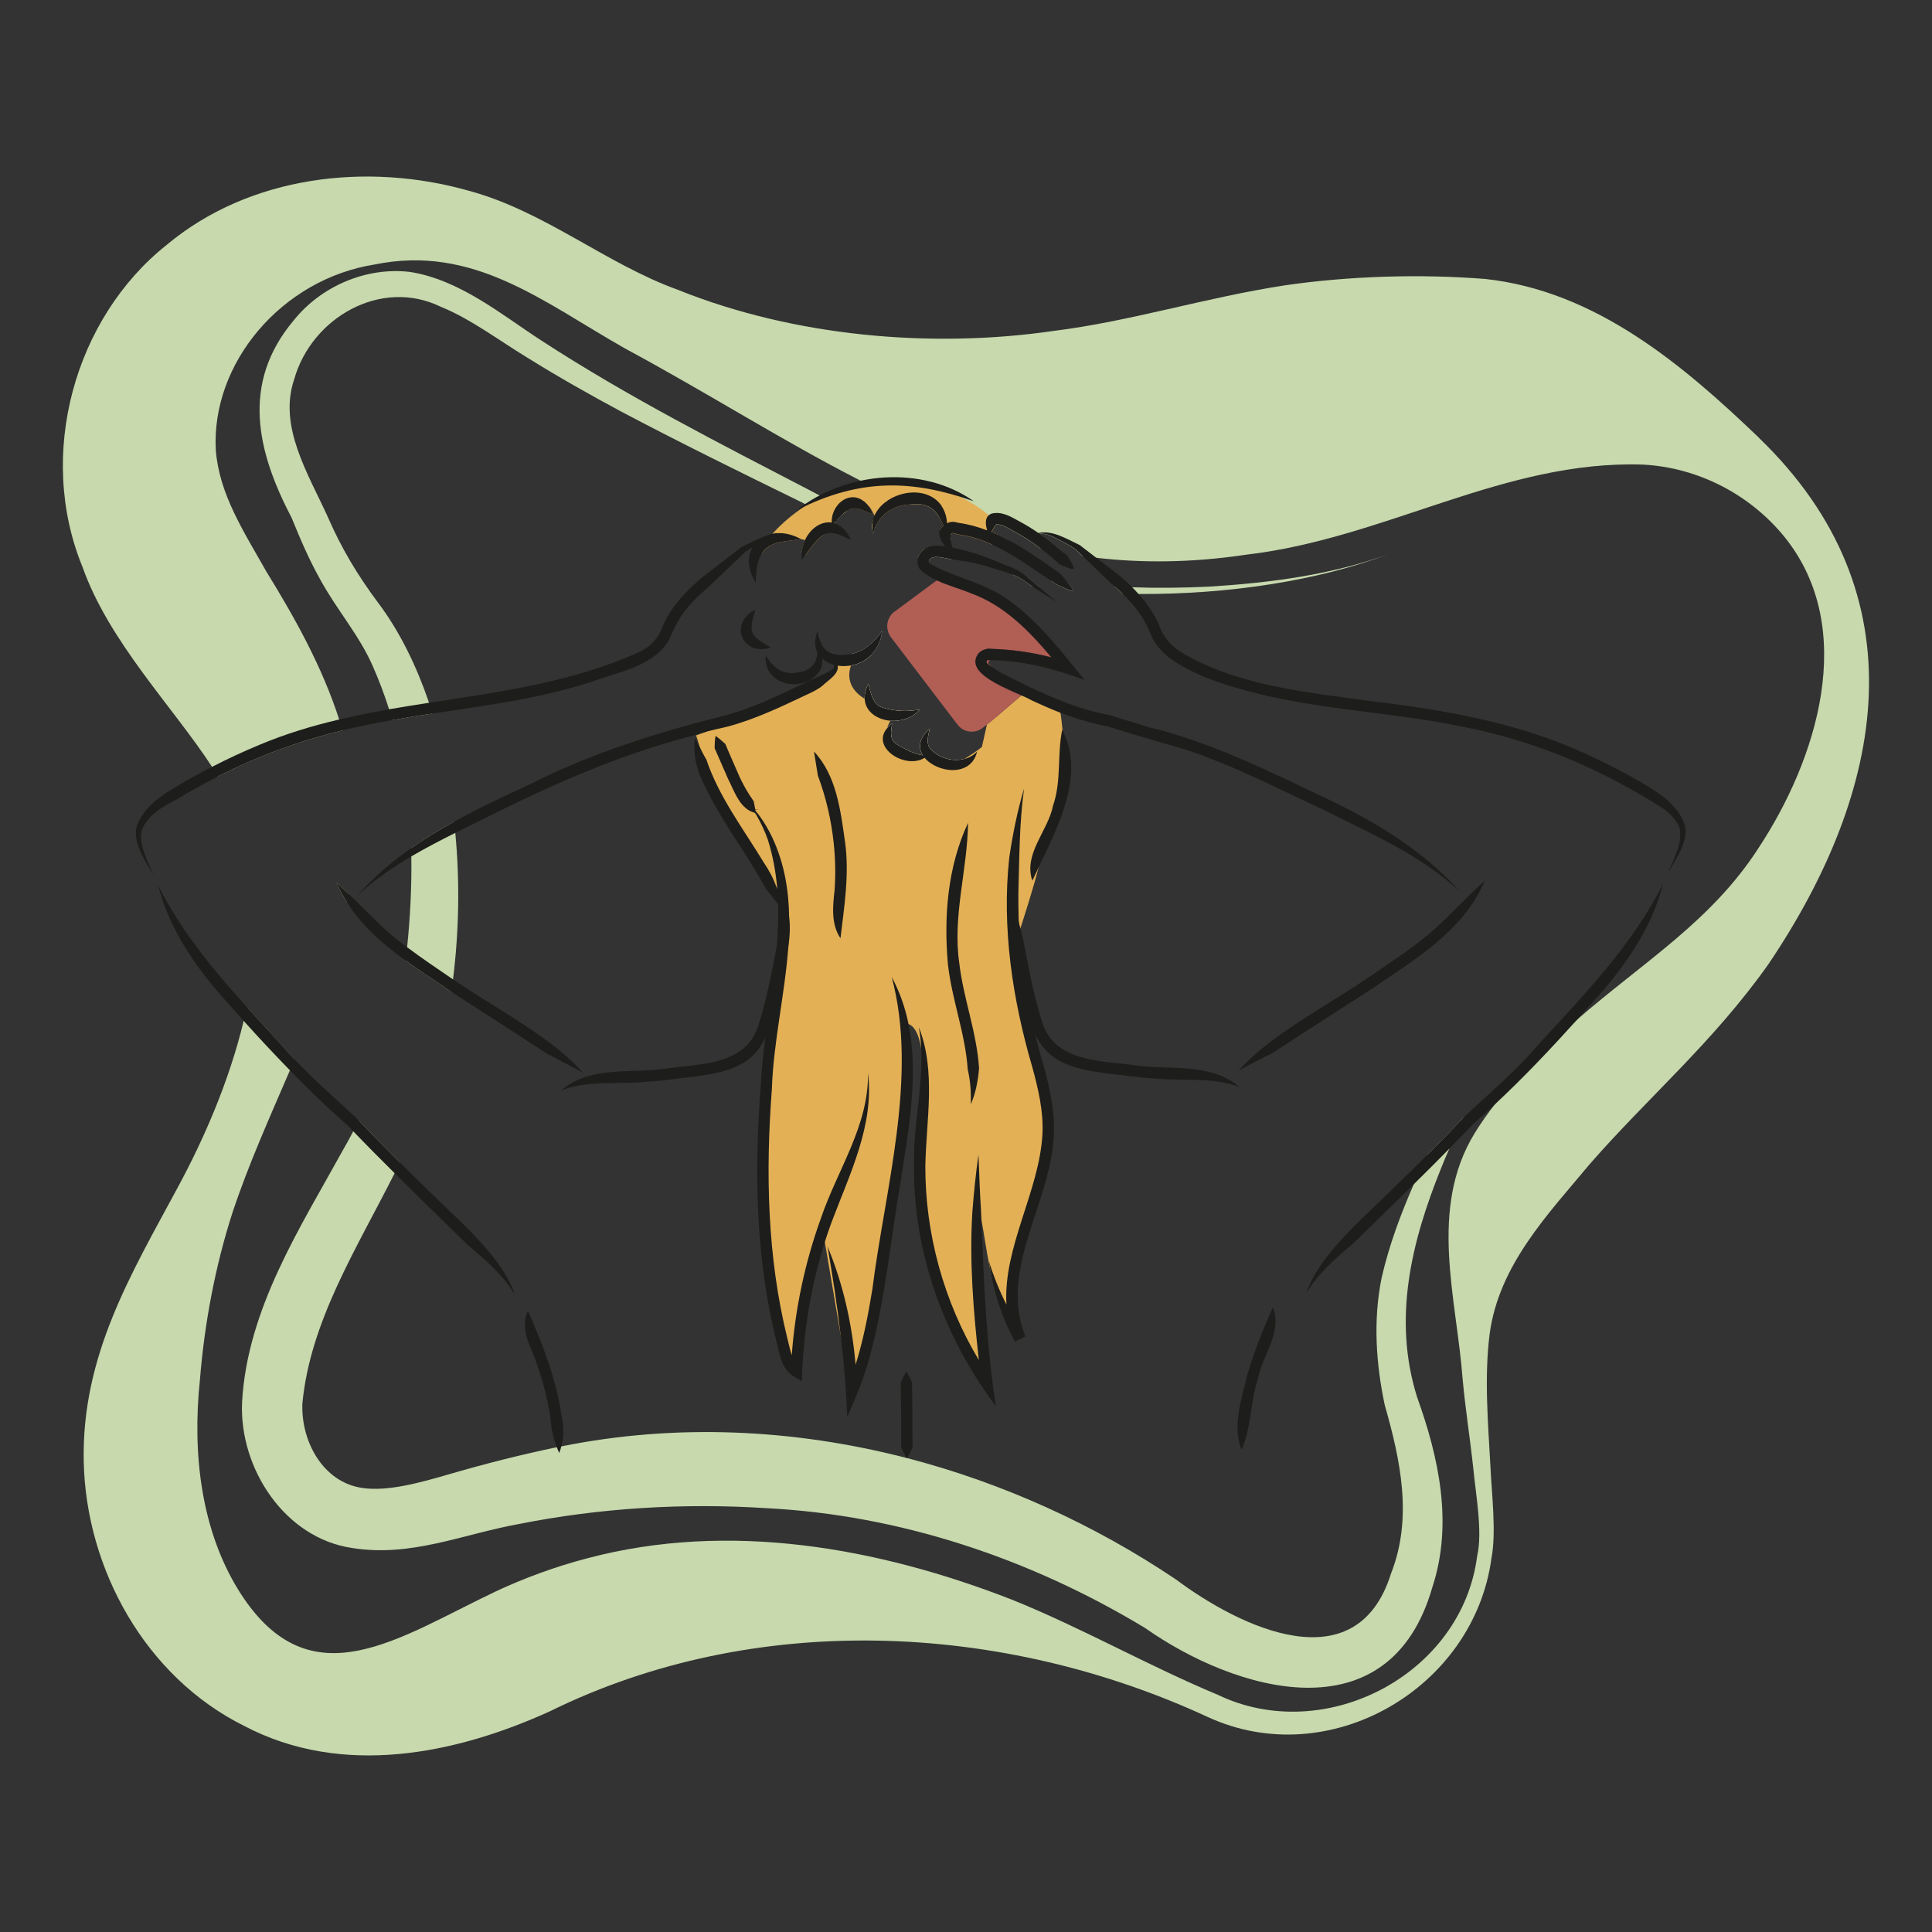 <svg viewBox="0 0 170.08 170.08" xmlns="http://www.w3.org/2000/svg" id="Ebene_1">
  <rect x="0" y="0" width="170.08" height="170.08" fill="#333333" stroke="none"/>
  <defs>
    <style>
      .cls-1 {
        fill: #1d1d1b;
      }

      .cls-2 {
        fill: #c7d9ad;
      }

      .cls-3 {
        fill: #fff;
      }

      .cls-4 {
        fill: #b15e55;
      }

      .cls-5 {
        fill: #e3b056;
      }
    </style>
  </defs>
  <g>
    <path d="M29.63,77.7c.26.63.58,1.21.94,1.77.05-.25.1-.51.14-.76-.35-.35-.71-.68-1.08-1.01ZM154.84,38.53c-6.68-6.4-14.34-12.91-24.07-13.97-5.74-.46-12-.26-17.6.55-7.12,1.09-13.58,3.17-20.48,4.03-10.62,1.54-22.74.51-33.02-3.63-6.3-2.27-11.72-6.91-18.37-8.71-8.93-2.54-19.3-1.37-26.63,4.76-8.11,6.44-11.47,18.46-7.41,28.34,2.32,6.58,7.96,12.32,11.41,17.61.18.28.36.55.53.83,3.49-1.76,7.15-3.13,10.96-4.04-.1-.33-.19-.64-.3-.96-1.48-4.6-3.89-8.94-6.38-12.97-2.08-3.68-4.15-6.83-4.48-10.7-.44-7.69,5.79-15.1,14-16.39,8.71-1.77,14.8,3.3,22.03,7.4,7.24,3.9,13.79,8.08,20.45,11.49.09.05.19.1.28.15.14.07.27.14.4.2.21.11.42.22.62.32.07.04.15.07.22.11,0,0,.02-.01.02,0,.56.27,1.11.54,1.67.8.08.04.17.08.25.12h.01c.06.03.11.06.17.08.33.16.65.31.98.46h.02s.07-.01.1-.01c.79-.09,1.44.02,1.97.51.17.16.33.35.45.56h0c.18.08.37.16.56.23.04.02.08.03.12.05.17.07.34.13.51.19h.02c1.04.4,2.08.77,3.15,1.11.03.01.05.02.08.02.01.01.03.02.04.02.19.06.38.12.58.18.38.11.77.23,1.16.33-.34-.19-.7-.37-1.05-.53-.18-.08-.35-.16-.54-.24.12-.22.24-.44.37-.61.01-.02.02-.04.05-.06.54-.01,1.07.35,1.57.62.81.43,1.57.93,2.3,1.49.7.16,1.41.3,2.12.43l-.68-.58c-.47-.4-.98-.78-1.51-1.15.47-.01.96.15,1.38.38.63.32,1.34.66,1.83,1.04l.58.56h.01c.4.06.8.11,1.2.15,4.11.48,8.47.44,13.22-.27,12.25-1.42,22.68-8.34,34.92-7.93,4.88.25,9.5,2.66,12.54,6.46,6.38,8.04,2.79,19.48-2.36,27.29-4.13,6.42-10.07,9.98-16,15.13-.14.12-.29.24-.43.37-2.34,2.09-4.75,4.44-6.74,7.02l-.03.03c-.65.82-1.24,1.67-1.78,2.54-4.1,6.67-1.6,14.55-1.07,21.66.24,2.65.66,5.26.94,7.88.2,2.18.84,5.55.34,7.69-1.33,10.46-13.42,16.75-22.83,12.23-6.16-2.57-11.95-5.89-18.16-8.39-11.73-4.57-24.83-6.94-37.31-3.64-2.86.74-5.67,1.79-8.06,2.91-8.62,4.09-16.3,9.77-22.48.23-3.53-5.48-4.28-12.41-3.6-18.83.39-4.89,1.33-9.98,2.88-14.77,1.41-4.24,3.26-8.34,5.04-12.48.14-.32.27-.64.41-.96-.36-.38-.72-.78-1.07-1.19-1.04-1.14-2.1-2.27-3.12-3.41-.09.4-.18.8-.29,1.21-1.26,5.23-3.46,10.34-5.86,14.76-4.05,7.53-8.41,14.7-8.22,24.02.2,9.46,5.43,18.96,14.13,23.28,8.65,4.55,18.62,2.47,26.87-1.27,18.06-8.9,39.85-7.9,57.97.49,10.68,4.91,23.42-2.52,24.96-14,.44-2.26.01-5.76-.09-8.02-.21-3.92-.56-7.84-.07-11.72.82-6.08,5.15-10.54,8.81-14.94,5.19-5.94,10.87-10.73,15.73-17.6,10.27-15.22,13.57-32.47-.85-46.35Z" class="cls-2"></path>
    <path d="M74.22,45.22c-.18.17-.36.36-.52.53-.02-.01-.03-.02-.05-.03,0,0-.02-.01-.03-.01-.12-.06-.25-.12-.37-.18-.53-.26-1.07-.52-1.6-.78-.21-.11-.41-.21-.62-.3-.07-.04-.13-.07-.2-.1-.07-.04-.14-.07-.21-.11-5.43-2.65-10.95-5.37-16.05-8.07-2.71-1.46-5.39-2.97-8.01-4.6-2.66-1.61-5.09-3.48-7.75-4.56-5.28-2.58-11.39.97-12.91,6.38-1.42,4.14,1.23,8.32,2.95,12.1,1.21,2.79,2.64,5.17,4.48,7.63,1.9,2.53,3.35,5.58,4.38,8.57.02.06.04.12.05.18h.01c.1.32.2.63.29.95-1.18.18-2.36.36-3.53.57-.09-.32-.18-.63-.28-.95-.4-1.27-.87-2.52-1.41-3.74-1.19-2.77-3.21-5.02-4.68-7.74-.97-1.73-1.74-3.54-2.48-5.36-3.06-5.84-4.49-11.84.17-17.39,2.42-3.02,6.39-4.73,10.25-4.27,4.38.69,8.05,3.76,11.5,6,7.67,5,15.84,9.14,23.97,13.37l.3.16.48.25.14.07.83.44.43.22.18.1.7.36s-.25.23-.41.31Z" class="cls-2"></path>
    <path d="M76.79,46.05l.34.17c-.11.2-.2.43-.26.67h0s-.02.07-.03.1c-.03-.13-.05-.26-.05-.38-.01-.01-.01-.02-.01-.02-.07-.23.01-.54.01-.54Z" class="cls-2"></path>
    <path d="M81.39,48.34c.8.34,1.62.64,2.46.91-.27-.04-.53-.09-.8-.14-.59-.12-1.05-.11-1.22.17-.05.07-.07.13-.06.18-.32-.11-.64-.23-.95-.35.04-.16.11-.31.21-.42.1-.15.22-.26.36-.35Z" class="cls-2"></path>
    <path d="M90.46,50.82c.36.26.7.57,1.04.88-.22-.03-.44-.06-.66-.09-.28-.19-.55-.38-.82-.57-.28-.19-.6-.34-.95-.48.46.1.92.18,1.39.26Z" class="cls-2"></path>
    <path d="M94.01,51.31c.35.43.51.65.43.71h-.01s-.07,0-.13-.01h-.01c-.21-.06-.61-.24-1.23-.53-.18-.12-.37-.23-.55-.36.49.07.99.13,1.49.19h.01Z" class="cls-2"></path>
    <path d="M122.26,48.77c-6.2,2.36-14.17,3.57-22.03,3.52h-.01c-.47,0-.94-.01-1.41-.02-.22-.22-.45-.43-.69-.63.52.03,1.03.05,1.55.06,2.27.08,4.54.05,6.8-.06,5.33-.33,10.76-1.03,15.79-2.87Z" class="cls-2"></path>
    <path d="M39.56,87.2c-1.25-.85-2.57-1.71-3.84-2.63.04-.39.09-.79.12-1.18.27-2.64.41-5.32.37-8,0-.24,0-.48-.02-.72,1.21-.85,2.48-1.62,3.79-2.34.04.33.07.66.1.99.41,4.28.33,8.62-.2,12.9-.03.37-.08.74-.14,1.1-.06-.04-.12-.08-.18-.12Z" class="cls-2"></path>
    <path d="M128.85,98.38c-.44.9-.87,1.82-1.26,2.74h0c-.26.57-.49,1.14-.72,1.71-2.63,6.5-4.28,13.27-2.12,20.16,1.92,5.33,3.18,11.14,1.35,16.72-3.79,13.28-17.42,9.16-25.29,3.61-10.16-6.14-21.62-9.95-33.31-10.55-7.28-.47-14.7-.03-21.9,1.41-4.85.88-9.41,2.92-14.57,2.1-5.99-.86-9.98-7.05-9.72-12.83.45-8.21,5.11-15.36,8.9-22.24.31-.54.61-1.08.89-1.62.17-.32.33-.63.48-.95,1.21,1.25,2.41,2.49,3.63,3.7-.15.32-.31.63-.47.94-3.36,6.68-7.44,13.05-8.12,20.28-.13,3.31,1.8,6.93,5.28,7.43,2.2.32,4.96-.42,7.85-1.27,3-.87,6.11-1.66,9.19-2.3.02,0,.05-.01.07-.01h.01c.13-.03.26-.06.39-.08h.01c10.08-2.04,20.48-1.54,30.39,1.02h.01s.03.01.04.01c8.42,2.19,16.48,5.85,23.67,10.69,5.68,4.24,15.9,9.16,18.93-.54,1.92-4.88.83-9.97-.56-14.83-.77-3.64-1.03-7.47-.27-11.2.67-2.9,1.67-5.57,2.83-8.23,0-.01.01-.01.01-.01.3-.69.61-1.37.93-2.06.09-.18.18-.36.27-.54,1.07-1.07,2.13-2.16,3.18-3.26Z" class="cls-2"></path>
  </g>
  <path d="M87.42,45.7l-.09.36-.17.73-.07.28-.03.13-3.25-.97h-.6s.01-.03.01-.07h0c.01-.1.02-.26-.01-.46-.05-.4-.26-.94-.9-1.32-.47-.28-1.18-.48-2.24-.48-.19,0-.37.01-.54.02-.15,0-.28.01-.41.03-.53.05-.92.15-1.2.27h-.01c-.5.22-.66.5-.7.74h0c-.03.22.03.38.06.44-.04-.03-.1-.12-.19-.23-.14-.17-.36-.42-.63-.65-.01-.01-.01-.02-.03-.02-.32-.27-.71-.52-1.12-.6-.16-.04-.33-.05-.49-.03-.14.02-.27.06-.38.13h-.01c-.22.13-.38.32-.49.55-.2.37-.28.82-.31,1.16v.06s-.08-.28-.08-.25c.07.19-.22.68-.08.54.05-.05.14.17.14.17,0,0-.08,0-.21.02-.53.07-1.91.3-2.13,1.06-.06.2-.2.25-.39.22-.2-.02-.47-.14-.77-.27-.05-.03-.1-.05-.15-.06-.52-.23-1.12-.46-1.63-.29-.05.01-.09.03-.13.05-.06.03-.12.06-.18.1-.06.04-.11.09-.17.14.02-.02.05-.07.1-.13.02-.02.04-.05.07-.08.39-.45,1.42-1.53,3.02-2.54.24-.14.48-.29.74-.43,0,0,0-.02.02-.01.18-.1.37-.2.56-.29,1.09-.53,2.36-.98,3.81-1.2.47-.08.97-.13,1.49-.15,2.95-.13,5.28.59,6.92,1.39.01,0,.02,0,.03.01,1.18.59,2.01,1.21,2.45,1.58.25.22.37.35.37.35Z" class="cls-5"></path>
  <path d="M87.55,60.09c-1.19-.67-2.07-1.49-1.52-2.41.06-.13.18-.25.32-.34.34.73.63,1.47.72,2.03.04.26.22.49.48.72Z" class="cls-5"></path>
  <path d="M91.95,96.18s1.44,5.39-1.17,10.88c-2.14,4.53-1.7,7.99-1.5,9.02.03.17.06.28.07.33-.07-.15-.04-.07-.7-.98-.13-.18-.3-.42-.5-.7-.4-.57-.71-1.68-.97-2.91-.01-.03-.01-.06-.02-.09-.33-1.6-.57-3.37-.77-4.39v-.02c-.1-.51-.19-.82-.28-.82-.32.05.49,10.62.78,14.38.03.31.05.57.07.78.02.34.04.53.04.53,0,0-.08-.13-.27-.44-.11-.16-.24-.38-.41-.66-.37-.61-.91-1.53-1.67-2.86-1.75-3.06-3.66-12.57-3.66-12.57,0,0,.4-8.12.23-12.03-.02-.53-.07-.98-.13-1.36-.26-1.56-.77-2-1.11-2.12-.19-.07-.33-.03-.33-.03l.32,5.68s-2.26,16.13-2.77,18.96c-.34,1.91-1.27,4.42-1.84,5.85-.27.68-.46,1.12-.46,1.12l-.05-.23-.72-3.27-.14-.8-1.38-8.1-.1-.6c-.31.87-2.07,9.05-2.53,11.19-.07.33-.11.51-.11.51,0,0-.07-.22-.2-.64-.43-1.47-1.48-5.46-2.27-11.5-.67-5.21.33-14.82,1.07-20.58.36-2.83.65-4.73.65-4.73l-.24-1.76-.18-1.38-.13-1.01s0-.02-.01-.03l-.06-.46-.08-.12-.06-.1-5.74-8.7s-.63-2.28-1.02-3.65c-.18-.6-.31-1.03-.32-1.03l.94-.34s.01-.01.02-.01l6.6-2.42,4.51-2.68s.06-.33.39-.69h0c.24-.27.63-.53,1.26-.67h0c.21-.05.46-.09.74-.1.4-.02.72-.09.98-.21-.47.53-1.12.84-1.8.96-.21.57-.48,1.91,1.2,2.94-.02-.39.08-.84.33-1.33.12.56.26,1.09.49,1.48.24.41.5.57.97.68.96.26,1.93.32,3.07.11-.66.76-1.67,1.06-2.59.99-.11.18-.22.4-.29.65.11-.13.26-.27.43-.4-.08.5-.13.97-.02,1.29.12.33.28.46.68.68.67.37,1.29.71,2.05.82-.42-.67-.36-1.52.63-2.35-.2.62-.29,1.24-.08,1.64.65.87,1.96,1.32,3.08,1.04h.01c1.2-.72,1.56-1.07,1.56-1.07l.44-1.96c.88-.69,1.75-1.49,3.03-2.56h0s.01-.01.01-.01c1.57.53,3.22.87,3.33,1.05.03.05.07.23.11.49.06.38.12.94.18,1.55.16,1.56.31,3.42.31,3.42,0,0-2.56,7.61-2.34,7.91.04.06,0,.34-.1.75v.02c-.34,1.47-1.34,4.56-1.58,5.31-.04.11-.06.17-.06.17,0,0-.01.15-.02.39-.01.02-.01.03,0,.04-.03.81-.09,2.59-.02,3.67.03.51.09.87.19.89.16.04.55,1.68.94,3.58.52,2.52,1.05,5.49,1.09,5.72Z" class="cls-5"></path>
  <path d="M78.69,63l-1.85-1.11c-.27-.12-.51-.24-.72-.37-.02-.39.08-.84.33-1.33.12.56.26,1.09.49,1.48.24.41.5.57.97.68.96.26,1.93.32,3.07.11-.66.76-1.67,1.06-2.59.99.16-.28.3-.45.3-.45Z" class="cls-3"></path>
  <path d="M84.87,66.82c-.1.05-.21.11-.32.18-1.48.84-2.55-.84-2.55-.84,0,0-.18.22-.58.35-.04.02-.09.03-.14.05-.48.12-1.21.11-2.24-.4-1.1-.54-1.15-1.38-.94-2.06.11-.13.26-.27.43-.4-.08.5-.13.97-.02,1.29.12.33.28.46.68.68.67.37,1.29.71,2.05.82-.42-.67-.36-1.52.63-2.35-.2.62-.29,1.24-.08,1.64.65.87,1.96,1.32,3.08,1.04Z" class="cls-3"></path>
  <path d="M77.65,55.56c-.05.74-.38,1.48-.93,2.06-.47.53-1.12.84-1.8.96.07-.18.13-.28.13-.28l-.05-.37h0s-.04-.36-.04-.36c1.04-.2,1.94-.97,2.69-2.01Z" class="cls-3"></path>
  <path d="M87.82,47.07c-.03.06-.07.13-.11.2-.13.24-.27.48-.38.68-.88-.42-1.81-.72-2.79-.86l-.69-.16s-.1.06-.17.14c0,.15,0,.32.03.48l-.5-.12s-.11-.34-.47-.77c.1-.15.2-.28.32-.38-.12-.29-.25-.57-.41-.81h0c-.12-.21-.28-.4-.45-.56-.53-.49-1.18-.6-1.97-.51-.03,0-.07,0-.1.01h-.02c-.76.03-1.44.26-1.99.66-.41.28-.74.67-.98,1.15-.03.05-.06.12-.09.2-.05.1-.09.2-.12.31-.02.05-.04.11-.05.16-.02-.09-.05-.18-.08-.28-.01-.01-.01-.02-.01-.02-.07-.23.01-.54.01-.54.01-.06.02-.13.03-.19.05-.14.11-.19.22-.39-.02-.02-.04-.05-.06-.09-.13-.22-.3-.66-.53-.86.17.22.3.48.39.75-.23-.06-.41-.15-.6-.24-.43-.17-1-.38-1.38-.22-.07.02-.15.05-.23.1,0,0-.25.23-.41.31-.25.12-.43.3-.57.5,0,.02-.03.03-.03.05-.05.06-.09.13-.12.2-.01.01-.01.02-.01.02-.01.02-.02.05-.03.07-.03.06-.05.12-.07.19-.08.22-.18.1-.21.32-.28-.03-.48.37-.73.54-.51.3-1.09,1.13-1.55,1.76l-.33-.23c.04-.4.15-.78.3-1.11-.2-.02-.47-.14-.77-.27.13.05.27.12.4.19-.54.1-1.23.16-1.76.26-.84.15-1.36.51-1.68,1.03h-.03s.25-.64.96-1.46c.06-.08.13-.15.2-.23.03-.03.06-.06.09-.1.02-.01.03-.02.04-.04.72-.73,1.78-1.55,3.33-2.16.5-.21,1.06-.38,1.67-.52.28-.08.58-.14.89-.19l.21-.03h.01c.28-.05.57-.09.87-.11.08-.02.16-.02.25-.03h.05c1-.09,1.97-.09,2.9-.03.15,0,.29.01.44.03h.01c.19.01.39.03.58.05.99.1,1.92.26,2.78.46.19.04.37.08.55.13,1.66.41,3.02.92,3.94,1.32.2.08.38.16.53.23.12.06.23.11.32.16-.13.17-.25.39-.37.61.19.08.36.16.54.24Z" class="cls-5"></path>
  <path d="M89.83,61.19s.06.02.08.03h0c-1.28,1.08-2.15,1.88-3.03,2.57-.13.1-.26.2-.39.3-.69.53-1.68.39-2.2-.3l-5.87-7.71c-.06-.08-.12-.17-.15-.26-.31-.62-.18-1.38.34-1.87.04-.03.08-.07.13-.1l3.73-2.76c.96.46,2.01.72,2.96,1.12,2.96,1.06,5.12,3.28,7.13,5.66-1.74-.45-3.54-.7-5.34-.75-.23-.05-.59.04-.87.22-.14.09-.26.21-.32.34-.55.92.33,1.74,1.52,2.41,0,.01.01.01.02.02.01,0,.01,0,.02,0,.52.42,1.36.77,2.24,1.07Z" class="cls-4"></path>
  <path d="M87.12,58.13l-.15.22s.14.15.31.34c.29.33.68.79.68.93,0,.23,2.37,1.26,2.37,1.26-.14.12-.28.23-.41.34,0,.01-.01.01-.01.01h0s-.05-.03-.08-.04c-.88-.3-1.72-.65-2.24-1.07,0,0,0,0-.02,0-.01-.01-.02-.01-.02-.02-1.19-.67-2.07-1.49-1.52-2.41.06-.13.18-.25.32-.34.28-.18.64-.27.87-.22,1.8.05,3.6.3,5.34.75-2.01-2.38-4.17-4.6-7.13-5.66-.95-.4-2-.66-2.96-1.12l.66-.49,3.58,1.61,5.07,3.65,1.49,2.21.08.13-.54-.03-2.8-.13h-2.83l-.06.09Z" class="cls-4"></path>
  <path d="M109.14,95.72c-2.32-.97-5.15-.51-7.67-.79-1.16-.05-2.78-.31-3.94-.42-1.93-.27-4.33-.59-5.66-2.29-.3-.36-.54-.75-.74-1.15-.1-.2-.19-.4-.27-.61-.46-1.14-.67-2.37-.94-3.58-.02-.12-.05-.24-.08-.36-.04-.17-.08-.35-.11-.53-.54-2.36-1.3-5.03-.16-7.29-.18.82-.08,1.63.11,2.43.04.2.09.4.15.59.06.26.13.52.2.77.49,2.49.94,5.1,1.73,7.53,1.07,3.38,4.9,3.34,7.84,3.72,3.17.53,6.91-.3,9.54,1.98Z" class="cls-1"></path>
  <path d="M130.71,77.53c-1.85,4.41-6.16,6.93-9.93,9.51-1.9,1.22-6.84,4.4-8.67,5.61-1.03.51-2.04,1.06-3.07,1.6,2.66-3.05,7.85-5.76,11.19-8.04,1.89-1.28,3.81-2.55,5.55-3.97,1.74-1.49,3.21-3.18,4.93-4.71Z" class="cls-1"></path>
  <path d="M148.34,72.7c-.5-1.56-1.81-2.57-3.05-3.34-2.49-1.51-5.13-2.83-7.85-3.92-5.47-2.14-11.31-3.07-17.1-3.76-5.61-.78-11.58-1.36-16.49-4.34-.88-.59-1.47-1.35-1.82-2.32-.43-1-1.07-1.92-1.8-2.73h-.01c-.17-.21-.36-.4-.55-.59-.37-.38-.76-.73-1.15-1.05l-2.02-1.55-1.44-1.11c-1.14-.54-2.41-1.34-3.64-1.07h-.01c-.53-.37-1.08-.71-1.63-1-.73-.4-1.59-.95-2.5-.7-.09.04-.17.08-.23.13-.15.13-.22.29-.25.48-.04.27.02.58.1.86-.83-.32-1.69-.55-2.6-.68-.16-.05-.3-.08-.44-.07h-.02c-.17.01-.33.05-.48.13-.05.02-.1.05-.14.08h0c-.06.04-.11.08-.16.13-.12.1-.22.23-.32.38-.01.02-.03.04-.04.06-.09.49.16,1,.53,1.39-.57-.12-1.32-.14-1.84.23-.14.09-.26.2-.36.35-.1.11-.17.26-.21.42-.1.35-.05.77.19,1.03.44.41.94.71,1.46.95.96.46,2.01.72,2.96,1.12,2.96,1.06,5.12,3.28,7.13,5.66-1.74-.45-3.54-.7-5.34-.75-.23-.05-.59.04-.87.22-.14.09-.26.21-.32.34-.55.92.33,1.74,1.52,2.41,0,.01.01.01.02.02.01,0,.01,0,.02,0,.72.41,1.57.77,2.24,1.07.03.01.06.02.08.03h0c.4.18.74.34.96.47.81.37,1.64.74,2.49,1.07,1.35.51,2.74.94,4.14,1.19,1.9.62,4.74,1.43,6.61,1.97,4.34,1.39,8.44,3.55,12.64,5.49,4.08,2.06,8.37,3.91,11.76,7.08-3.09-3.47-7.17-5.99-11.33-7.99-5.18-2.45-10.46-5.14-16.11-6.49l-3.33-1.03c-3.37-.62-6.51-2.16-9.53-3.7-.31-.17-.64-.38-.93-.59-.14-.1-.28-.2-.39-.3-.08-.06-.02-.23.07-.26h.16c2.85-.01,5.72.77,8.38,1.75-1.96-2.36-3.81-4.87-6.35-6.77-1.95-1.6-4.59-2.12-6.76-3.19-.25-.16-.59-.26-.62-.46-.01-.05,0-.11.06-.18.17-.28.63-.29,1.22-.17.27.05.53.1.8.14.01,0,.02,0,.03.01.94.14,1.86.27,2.76.53.75.27,1.64.47,2.43.77.35.14.67.29.95.48.27.19.54.38.82.57.76.51,1.53.99,2.32,1.45-.58-.39-1.12-.89-1.66-1.36-.34-.31-.68-.62-1.04-.88-.57-.45-1.17-.82-1.86-1.02-1.49-.67-3.12-1.26-4.74-1.58-.08-.22-.13-.44-.15-.67-.03-.16-.03-.33-.03-.48.07-.08.17-.14.17-.14l.69.16c.98.14,1.91.44,2.79.86,1.83.82,3.5,2.08,5.18,3.17.18.13.37.24.55.36.62.29,1.02.47,1.23.53h.01c.06.01.11.02.13.01h.01c.08-.06-.08-.28-.43-.71h-.01c-.11-.15-.26-.32-.42-.52-.28-.4-.93-.72-1.31-1.03-1.1-.77-2.22-1.53-3.4-2.16-.34-.19-.7-.37-1.05-.53-.18-.08-.35-.16-.54-.24.12-.22.24-.44.37-.61.01-.02.02-.04.05-.06.54-.01,1.07.35,1.57.62.81.43,1.57.93,2.3,1.49.61.45,1.19.95,1.76,1.45,1.48.6,1.44.59.66-.76l-.3-.26-.68-.58c-.47-.4-.98-.78-1.51-1.15.47-.01.96.15,1.38.38.63.32,1.34.66,1.83,1.04l.58.56h.01l2.56,2.46c.09.07.18.15.26.23.24.2.47.41.69.63,1.1,1.05,1.98,2.22,2.52,3.65.39.94,1.17,1.7,1.95,2.24,2.53,1.67,5.41,2.41,8.29,3.12,5.69,1.28,11.53,1.52,17.22,2.71,6.35,1.22,12.38,3.8,17.79,7.31.52.43,1.03.95,1.26,1.55.34,1.25-.5,2.8-1,4,.7-1.25,1.77-2.64,1.5-4.15Z" class="cls-1"></path>
  <path d="M146.41,77.8c-1,3.94-3.43,7.38-6.13,10.35-.48.54-.97,1.09-1.46,1.63-2.3,2.55-4.66,5.05-7.17,7.39l-.03.03c-.61.58-1.24,1.14-1.88,1.7-.68.72-1.4,1.46-2.15,2.22h0c-1.01,1.03-2.06,2.08-3.12,3.12,0,0-.01,0-.01.01-1.83,1.81-3.69,3.6-5.37,5.25-1.53,1.28-3.03,2.59-4.08,4.32,1.13-3.42,5.2-6.76,7.67-9.24,1.02-.97,2.01-1.95,2.99-2.94,1.07-1.07,2.13-2.16,3.18-3.26l.19-.19c2.21-2.07,4.47-3.97,6.43-6.28,4.04-4.39,8.24-8.74,10.94-14.11Z" class="cls-1"></path>
  <path d="M51.3,94.42c-1.03-.54-2.04-1.1-3.07-1.61-1.75-1.15-6.48-4.2-8.49-5.49-.06-.04-.12-.08-.18-.12-1.25-.85-2.57-1.71-3.84-2.63-1.99-1.44-3.85-3.05-5.15-5.1-.36-.56-.68-1.14-.94-1.77.37.33.73.66,1.08,1.01,1.29,1.23,2.49,2.52,3.85,3.69.42.34.84.67,1.28.99,1.31.98,2.68,1.9,4.04,2.83.08.05.15.1.23.15,3.35,2.3,8.52,4.98,11.19,8.05Z" class="cls-1"></path>
  <path d="M72.45,60.32c-.33.31-.93.61-1.34.79-2.29,1.08-4.59,2.2-7.08,2.86-.63.15-1.2.27-1.79.42t-.02.01c-.35.08-.72.19-1.09.33-6.84,1.72-13.23,4.67-19.51,7.83-.51.25-1.03.51-1.54.76-1.31.66-2.61,1.33-3.87,2.07-1.7,1-3.32,2.11-4.77,3.47,1.41-1.6,3.02-2.98,4.75-4.19,1.21-.85,2.48-1.62,3.79-2.34,2.17-1.2,4.43-2.25,6.65-3.28,5.42-2.75,11.26-4.58,17.14-6.05,2.36-.61,4.67-1.74,6.9-2.79.83-.47,1.84-.77,2.61-1.29.12-.07.17-.23.15-.39-.02-.24-.2-.49-.52-.54.25-.05.56.07.72.32.06.1.1.19.11.28h0c.16.72-.85,1.31-1.29,1.73Z" class="cls-1"></path>
  <path d="M69.49,47.3c-.49-.21-1-.18-1.5-.02-.61.19-1.21.56-1.74.89-.21.14-.42.27-.61.38l-3.15,3.01c-1.08.95-2.11,1.9-2.78,3.1-.39.61-.61,1.32-.98,1.96-1.4,1.94-3.89,2.46-5.95,3.16-4.75,1.66-9.75,2.28-14.72,3.04-1.18.18-2.36.36-3.53.57-1.04.18-2.07.38-3.09.61-.43.09-.86.19-1.28.3-3.81.91-7.47,2.28-10.96,4.04-1.24.64-2.47,1.32-3.67,2.05-1.23.6-2.49,1.38-3.03,2.63-.34,1.26.51,2.8,1,4-.71-1.25-1.75-2.64-1.5-4.15.49-1.55,1.8-2.56,3.03-3.33,1.18-.72,2.4-1.4,3.64-2.03,1.36-.71,2.75-1.35,4.17-1.94,2.28-.96,4.63-1.67,7.02-2.23,1.45-.34,2.91-.63,4.39-.9,1.16-.2,2.34-.39,3.51-.57h.01c6.38-.99,12.78-1.83,18.67-4.55.94-.5,1.55-1.2,1.88-2.16.75-1.74,2.12-3.2,3.52-4.35l3.45-2.66c.62-.29,1.27-.65,1.93-.89.01,0,.02-.01.04-.01.22-.08.46-.14.68-.18.03,0,.05-.01.07-.01.06-.01.12-.02.18-.01.44-.04.87.02,1.3.25Z" class="cls-1"></path>
  <path d="M45.33,113.98c-1.05-1.73-2.55-3.03-4.08-4.31-2.04-2-4.32-4.21-6.51-6.39-1.26-1.25-2.5-2.5-3.64-3.69-.17-.17-.34-.35-.5-.52-1.77-1.54-3.45-3.17-5.07-4.84-1.39-1.42-2.74-2.87-4.07-4.35-.47-.52-.93-1.04-1.4-1.57-2.7-2.97-5.13-6.4-6.13-10.35,2,3.99,4.83,7.42,7.82,10.71,1.02,1.14,2.08,2.27,3.12,3.41.35.41.71.81,1.07,1.19,1.69,1.8,3.54,3.39,5.36,5.08.09.1.19.2.28.29,1.21,1.25,2.41,2.49,3.63,3.7.8.81,1.62,1.61,2.45,2.41,2.47,2.48,6.53,5.8,7.67,9.23Z" class="cls-1"></path>
  <path d="M110.74,121.39c-.7,2.05-.54,4.25-1.45,6.23-.82-2.12,0-4.39.49-6.5.61-2.1,1.39-4.04,2.27-6.03.89,2.17-.93,4.22-1.31,6.3Z" class="cls-1"></path>
  <path d="M73.2,107.61c-.21.57-.4,1.14-.59,1.72-1.25,3.97-1.92,8.12-2.02,12.27l-.72-.43c-1.15-.74-1.21-2-1.53-3.12-1.8-7.26-1.96-14.84-1.38-22.26.06-1.46.22-2.93.41-4.41.34-2.69.8-5.4,1.02-8.1h0c.09-1.24.14-2.46.11-3.69-.01-.42-.04-.85-.07-1.27-.01-.01,0-.01,0-.01,0-.03,0-.06-.01-.09-.12-1.45-.38-2.89-.83-4.32-.26-.73-.6-1.45-.99-2.13-.05-.07-.1-.15-.15-.22-.1-.13-.22-.23-.38-.26h-.01v-.09s.44.03.44.03l.31.03h-.3s-.18.02-.18.02c.08.04.15.09.21.15.08.08.15.16.21.24.48.64.9,1.34,1.24,2.07,1.06,2.27,1.45,4.63,1.48,7.02.02.85-.01,1.7-.07,2.56-.3,4.19-1.32,8.44-1.45,12.55-.56,7.33-.41,14.78,1.36,21.94.13.5.24,1.04.39,1.5.3-4.1,1.16-8.17,2.56-12.04,1.44-4.27,4.23-8.15,4.15-12.81.57,4.59-1.64,8.96-3.21,13.15Z" class="cls-1"></path>
  <path d="M79.22,104.45c-.96,5.45-1.6,13.19-3.79,18.3l-.85,2.02c-.08-2.45-.29-4.9-.59-7.34-.3-2.58-.7-5.15-1.14-7.7,1.38,3.32,2.16,6.83,2.47,10.41.68-2.16,1.11-4.4,1.48-6.66,1.1-8.78,4.05-18.73,1.7-27.47.72,1.33,1.19,2.72,1.48,4.14.94,4.65-.06,9.68-.76,14.3Z" class="cls-1"></path>
  <path d="M71.66,66.16c2,2.14,2.34,5.23,2.74,8.01.38,2.84-.08,5.63-.41,8.43-.84-1.24-.68-2.83-.52-4.21.1-1.37.07-2.75-.07-4.11-.21-2.05-.68-4.08-1.4-6,0,0-.34-2.11-.34-2.11h0Z" class="cls-1"></path>
  <path d="M80.46,102.61c-.08-3.48.8-6.89.63-10.34-.03-.61-.09-1.23-.2-1.84,1.53,3.9.65,8.15.57,12.19-.02,5.99,1.63,11.97,4.71,17.11-.48-4.32-.84-8.69-.57-13.03.13-1.69.3-3.37.54-5.05.06,1.69.12,3.38.23,5.05.01.21.02.41.02.62v.02c.22,5.5.43,11.01,1.28,16.45-4.57-6.07-7.28-13.54-7.21-21.18Z" class="cls-1"></path>
  <path d="M90.26,117.65l-.91.46s-.02-.04-.03-.06h-.01s-.02-.05-.03-.07c-1.02-1.92-1.74-4.03-2.1-6.16-.01-.03-.01-.06-.02-.09-.04-.23-.07-.46-.1-.69.41,1.32.92,2.59,1.54,3.81-.3-5.07,2.9-9.98,3.17-15.02.1-1.97-.36-3.94-.9-5.91-1.73-5.91-2.7-12.26-2.02-18.43.3-2.05.71-4.08,1.3-6.06-.42,3.06-.41,6.11-.5,9.18,0,.84,0,1.69.03,2.52.01.39.03.77.07,1.15-.01.02-.01.03,0,.04.18,2.95.66,5.87,1.38,8.75.21.87.44,1.73.7,2.59.55,1.98,1.04,4.07.94,6.22-.22,6.01-4.88,11.79-2.51,17.77Z" class="cls-1"></path>
  <path d="M85.22,72.44c-.05,4.14-1.38,8.22-.77,12.36.35,3.06,1.55,6.11,1.74,9.26-.1,1.09-.29,2.17-.73,3.15.04-1.06-.04-2.09-.27-3.09-.21-3.13-1.37-6.03-1.74-9.21-.38-4.22-.03-8.61,1.77-12.47h0Z" class="cls-1"></path>
  <path d="M69.4,83.32c-.18,1.19-.5,2.38-.73,3.49-.07.3-.13.6-.2.9-.26,1.25-.52,2.53-1.1,3.67-.2.39-.43.77-.72,1.13-1.33,1.7-3.73,2.02-5.67,2.29-1.16.11-2.77.37-3.93.42-2.53.28-5.34-.18-7.67.79,2.62-2.28,6.37-1.45,9.53-1.98,2.94-.38,6.77-.34,7.84-3.72.74-2.27,1.18-4.69,1.64-7.03h0c.04-.17.07-.34.1-.5.13-.52.28-1.04.39-1.56.16-.74.24-1.48.06-2.23.29.57.45,1.16.53,1.77.11.84.06,1.7-.07,2.56Z" class="cls-1"></path>
  <path d="M49.42,127.33h-.01c-.04.19-.1.39-.18.58-.08-.17-.15-.34-.21-.5h-.01c-.33-.85-.48-1.71-.56-2.64-.32-2.1-.91-4.11-1.72-6.09-.47-1.02-.76-2.22-.26-3.3,1.3,2.96,2.49,6.01,2.97,9.24.19.92.21,1.82-.02,2.71Z" class="cls-1"></path>
  <path d="M63,64.79c.32.22.59.46.85.7l.37.87.76,1.74c.37.87.84,1.68,1.37,2.44,0,0,.2,1.04.2,1.04-1.42-.3-1.88-1.9-2.47-3.04,0,0-.78-1.79-.78-1.79l-.39-.89c0-.35.02-.7.08-1.07h0Z" class="cls-1"></path>
  <path d="M91.41,76.39v.02c-.19.39-.36.76-.53,1.12-.81-2.37,1.39-4.39,1.82-6.6.76-2.19.35-4.46.81-6.69.01.02.02.05.03.07,1.99,3.84-.34,8.39-2.13,12.08Z" class="cls-1"></path>
  <path d="M68.75,79.9s-.03-.04-.05-.06c-.06-.08-.13-.16-.2-.25-.35-.44-.76-.97-1.09-1.36-1.65-3.09-3.86-5.85-5.37-9.05-.68-1.3-1.07-2.73-.85-4.2.12.24.26.51.41.79.19.38.39.78.58,1.09,1.11,3.3,3.25,6.09,5.05,9.06.47.69.86,1.42,1.13,2.2.02.06.04.12.07.19,0,0-.01,0,0,.01.05.16.09.32.13.48.01.01.01.02.01.03.09.35.15.71.18,1.07Z" class="cls-1"></path>
  <path d="M80.33,126.48v.95c-.15.31-.28.62-.47.93-.01,0-.01.02-.02.03,0-.01-.02-.03-.02-.04h-.01c-.18-.31-.33-.6-.48-.91v-2.87s-.03-1.91-.03-1.91v-.96c.12-.28.25-.55.41-.83.01-.02.02-.04.04-.06.01-.02.03-.05.04-.07.21.32.36.64.51.95v.96l.02,1.91v1.92Z" class="cls-1"></path>
  <path d="M70.12,44.93c4.33-3.44,11.07-4.01,15.61-.8-5.21-1.84-9.91-2.13-15.61.8h0Z" class="cls-1"></path>
  <path d="M70.5,47.45c-.54.1-1.23.16-1.76.26-.84.15-1.36.51-1.68,1.03-.4.63-.51,1.51-.53,2.55-.76-1.2-.75-2.32-.28-3.12.23-.38.56-.69.97-.91.01,0,.02-.01.04-.01.23-.12.48-.21.75-.26l.18-.03s.06-.01.09-.01c.52-.06,1.09.02,1.67.25.05.01.1.03.15.06.13.05.27.12.4.19Z" class="cls-1"></path>
  <path d="M74.91,47.52c-.52-.21-1.11-.56-1.67-.6-.28-.03-.54.02-.79.19-.51.3-1.09,1.13-1.55,1.76-.12.16-.22.3-.32.42-.02-.22-.02-.44-.01-.65.04-.4.15-.78.3-1.11.48-1.02,1.43-1.67,2.36-1.53.06.01.13.03.2.05.01,0,.02,0,.03.01.05.01.09.03.14.05.49.2.95.64,1.31,1.41Z" class="cls-1"></path>
  <path d="M76.84,45.27c-.23-.06-.41-.15-.6-.24-.43-.17-1-.38-1.38-.22-.07.02-.5.29-.64.41-.18.17-.36.36-.52.53-.03.03-.06.07-.09.1-.04.04-.08.08-.11.12-.01.01-.01.02-.01.02-.03.02-.05.04-.06.06-.07.07-.13.13-.18.18-.01-.08-.02-.15-.02-.23-.02-.16-.01-.32.02-.47.07-.4.25-.78.5-1.08.13-.16.29-.3.46-.41.41-.26.9-.36,1.39-.17.16.06.32.16.48.28.13.1.25.22.34.35.02,0,.02.01.03.02.17.22.3.48.39.75Z" class="cls-1"></path>
  <path d="M83.37,46.23c.01.26-.02.51-.07.76-.07-.24-.15-.48-.24-.71-.12-.29-.25-.57-.41-.81h0c-.12-.21-.28-.4-.45-.56-.53-.49-1.18-.6-1.97-.51-.03,0-.07,0-.1.01h-.02c-.76.03-1.44.26-1.99.66-.41.28-.74.67-.98,1.15-.11.2-.26.67-.26.68l-.03.09c-.03-.13-.05-.26-.05-.38-.01-.01-.01-.02-.01-.02-.02-.19,0-.37.01-.54.04-.31.14-.61.29-.88.04-.07.08-.14.13-.2h0c.19-.29.43-.54.7-.75h.01c.18-.14.37-.27.58-.38.06-.03.12-.06.19-.09,1.37-.64,3.13-.56,4.09.64.03.04.06.08.08.12.26.39.41.81.47,1.24.02.1.03.21.03.32.01.05.01.11.01.16Z" class="cls-1"></path>
  <path d="M86.02,66.16c-.54,2.3-3.53,1.87-4.62.55-.05-.05-.08-.1-.12-.15-.02-.02-.03-.05-.04-.07-.42-.67-.36-1.52.63-2.35-.2.62-.29,1.24-.08,1.64.65.87,1.96,1.32,3.08,1.04h.01c.43-.11.82-.32,1.14-.66Z" class="cls-1"></path>
  <path d="M81.65,66.53c-.08.07-.16.13-.25.18-1.68,1.06-4.77-.89-3.3-2.61.11-.13.26-.27.43-.4-.08.5-.13.97-.02,1.29.12.33.28.46.68.68.67.37,1.29.71,2.05.82.06.01.12.02.18.02.07.01.15.02.23.02Z" class="cls-1"></path>
  <path d="M80.98,62.46c-.66.76-1.67,1.06-2.59.99-1.17-.1-2.21-.79-2.27-1.93-.02-.39.08-.84.33-1.33.12.56.26,1.09.49,1.48.24.41.5.57.97.68.96.26,1.93.32,3.07.11Z" class="cls-1"></path>
  <path d="M67.86,57.01c-2.53.81-3.74-2.16-1.37-3.33-.61,2.1-.47,2.24,1.37,3.33Z" class="cls-1"></path>
  <path d="M72.38,57.98c.04.3,0,.62-.14.94-1.26,2.22-5.07,1.51-4.83-1.21.67,1.08,1.53,1.75,2.78,1.49,1.13-.13,1.74-.76,1.76-1.78,0-.18-.01-.37-.04-.57.24.3.43.69.47,1.13Z" class="cls-1"></path>
  <path d="M77.65,55.56c-.05.74-.38,1.48-.93,2.06-.47.53-1.12.84-1.8.96-.39.07-.8.08-1.18.02h0c-.11-.02-.21-.04-.31-.07-.4-.11-.77-.29-1.05-.55-.18-.16-.33-.35-.43-.56-.24-.49-.27-1.11.02-1.86.29,1.59.91,2.22,2.51,2.07.16,0,.32-.02.48-.06,1.04-.2,1.94-.97,2.69-2.01Z" class="cls-1"></path>
</svg>